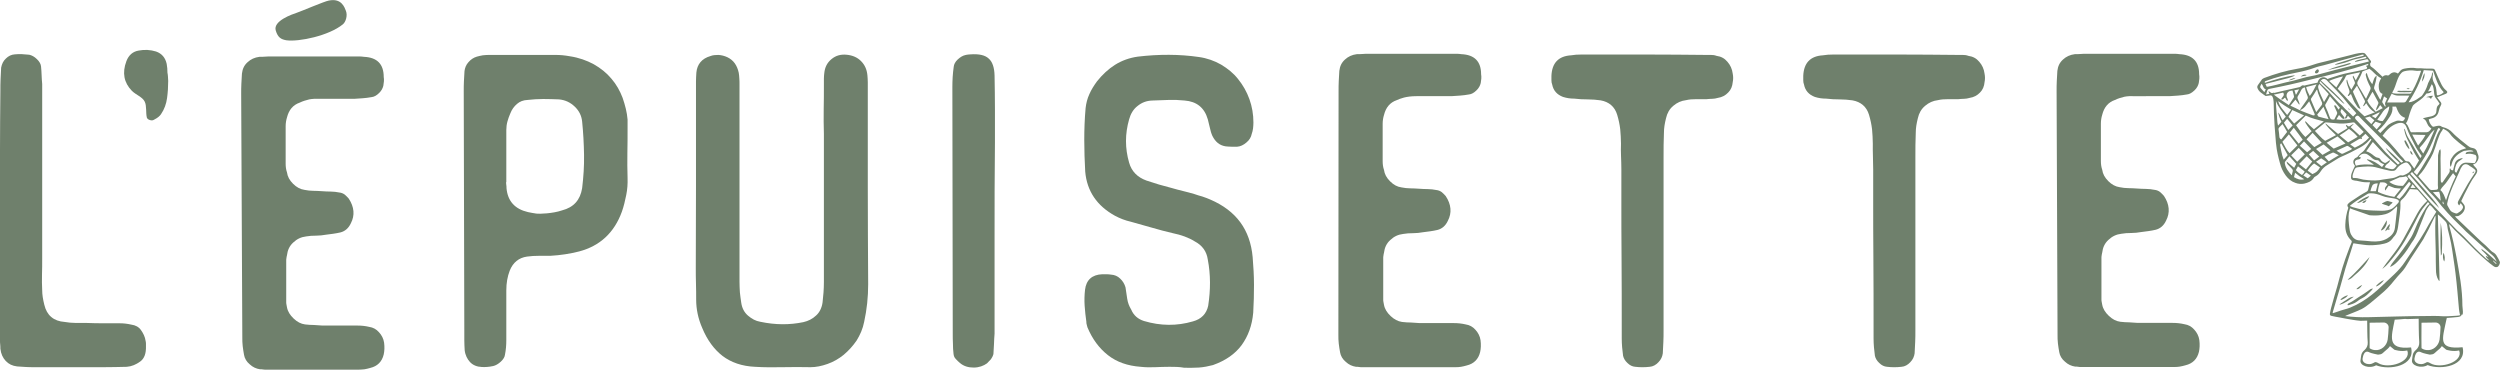<?xml version="1.0" encoding="utf-8"?>
<!-- Generator: Adobe Illustrator 27.2.0, SVG Export Plug-In . SVG Version: 6.00 Build 0)  -->
<svg version="1.1" id="Calque_1" xmlns="http://www.w3.org/2000/svg" xmlns:xlink="http://www.w3.org/1999/xlink" x="0px" y="0px"
	 viewBox="0 0 1315.4 194.6" style="enable-background:new 0 0 1315.4 194.6;" xml:space="preserve">
<style type="text/css">
	.st0{fill:#6F806C;}
</style>
<g>
	<g>
		<g>
			<path class="st0" d="M0,110.4c0-10.6,0-21,0-31.3s0.1-20.7,0.2-31.3c0-2.2,0-4.2,0.1-6.1c0.1-2,0.2-3.9,0.3-6.1
				c0.4-2,1.1-3.5,2.5-4.8c1.3-1.3,2.9-2.1,4.7-2.2c1.2-0.1,2.5-0.2,3.8-0.1s2.6,0.2,3.8,0.3c1.3,0.3,2.7,1,4,2.3
				c1.3,1.2,2.1,2.6,2.2,3.9c0.1,1.5,0.3,3.1,0.3,4.6s0.2,3.1,0.3,4.6V136c0,2.9,0,5.7-0.1,8.5s0,5.5,0.1,8.2c0,2.3,0.4,4.8,1.1,7.6
				c1.3,5.6,4.9,8.7,10.8,9.1c1.8,0.3,3.6,0.5,5.4,0.5c1.7,0,3.6,0,5.4,0c3.1,0.1,6.2,0.2,9.1,0.2c3.1,0,6.2,0,9.1,0
				c1.8,0,3.8,0.2,6,0.7c2.2,0.3,3.9,1.2,5.1,2.9s2.1,3.5,2.4,5.6c0.1,0.4,0.2,0.9,0.2,1.5c0,0.5,0,1,0,1.4c0.1,3.7-0.8,6.4-3,8
				s-4.5,2.6-7.1,2.8c-2.2,0.1-10.2,0.2-12.2,0.2H18.2c-1.5,0-3.1,0-4.6-0.1s-3.1-0.2-4.6-0.3c-2.5-0.3-4.4-1.2-6-2.9
				c-1.5-1.6-2.5-3.7-2.8-6.4c0-0.7,0-1.5-0.1-2.3C0,180.6,0,179.9,0,179.1V110.4z"/>
			<path class="st0" d="M266.3,95.8c0,0.6,0,1.1,0.1,1.6s0.1,1,0.1,1.6c0.6,6.8,4.4,11,11.3,12.6c1.5,0.3,3,0.6,4.5,0.8
				c1.4,0.2,8.5,0,13.4-1.7c6.2-1.6,9.6-5.5,10.6-11.7c0.7-5.9,1.1-11.6,1-17.5s-0.4-11.6-1-17.5c-0.3-3.1-1.6-5.7-3.9-7.9
				s-5-3.5-8.3-3.8c-2.8-0.1-5.5-0.2-8.3-0.2s-5.5,0.2-8.3,0.5c-2.2,0.1-4,0.8-5.5,2.1s-2.7,2.9-3.5,5c-0.6,1.3-1.1,2.8-1.5,4.2
				c-0.4,1.4-0.6,3-0.6,4.5v27.4H266.3z M244,48.1c0-1.8,0-3.6,0.1-5.4c0.1-1.7,0.2-3.6,0.3-5.3c0.2-1.6,0.8-3.3,2.1-4.7
				c1.2-1.4,2.7-2.4,4.4-2.9c1-0.3,2.1-0.5,3.1-0.7c1-0.1,2.1-0.2,3.1-0.2h35.1c2.5,0,4.9,0.2,7.6,0.7c4.7,0.7,8.9,2.2,12.6,4.2
				c3.7,2.1,6.8,4.6,9.3,7.6c2.6,3,4.5,6.4,5.9,10.1c1.3,3.8,2.3,7.6,2.6,11.4v4.6c0,4.4,0,8.8-0.1,13.1c-0.1,4.3,0,8.6,0.1,13
				c0.1,3.1-0.1,6.1-0.7,9c-0.6,3-1.3,6-2.3,8.8c-4,11-11.5,18-22.5,20.9c-4.7,1.2-9.8,2-15.2,2.3c-2,0-4,0-6,0s-4.1,0.1-6.2,0.4
				c-4.3,0.6-7.4,3.1-9.1,7.4c-1.2,3.1-1.8,6.5-1.8,10.4V179c0,2.6-0.2,5.1-0.7,7.6c-0.1,1.2-0.9,2.5-2.2,3.7c-1.3,1.2-2.7,2-4,2.3
				c-2.3,0.5-4.3,0.6-6,0.5c-2.6-0.1-4.7-1-6.2-2.6c-1.4-1.5-2.5-3.6-2.8-6.2c-0.1-1.8-0.2-3.6-0.2-5.4c0-1.7,0-3.6,0-5.4L244,48.1z
				"/>
			<path class="st0" d="M366.2,97.9V47.4c0-1.5,0-3,0-4.5c0-1.4,0.1-3,0.2-4.7c0.4-4.4,2.9-7.4,7.4-8.7c1.2-0.5,2.7-0.6,4.2-0.6
				c1.6,0.1,3.2,0.5,4.7,1.2s2.9,1.8,3.9,3.2c1,1.4,1.7,3.1,2.1,5c0.1,0.9,0.3,1.8,0.3,2.9c0.1,1,0.1,2.1,0.1,3.1v20v84.1
				c0,1.8,0.1,3.6,0.2,5.4c0.2,1.7,0.4,3.6,0.7,5.4c0.4,2.9,1.6,5.2,3.6,6.9s4,2.8,6.4,3.2c8,1.7,15.5,1.7,22.7,0.2
				c2.6-0.6,4.8-1.7,6.7-3.5c1.8-1.6,3-4,3.4-6.9c0.4-3.4,0.7-7,0.7-10.8V70.5c-0.1-4.4-0.2-8.8-0.1-13c0.1-4.3,0.1-8.6,0.1-13
				c0-1.1,0-2.2,0-3.1c0-1,0.1-2,0.2-2.9c0.3-3.1,1.5-5.5,3.8-7.4s4.9-2.6,8-2.3c3.1,0.3,5.6,1.4,7.5,3.3c2,2,3.1,4.4,3.4,7.5
				c0.1,1.2,0.2,2.5,0.2,3.8s0,2.6,0,3.8c0,17.1,0,34.2,0,51.2s0.1,34.1,0.2,51.2c0,6.8-0.7,13.3-2.1,19.7c-0.7,3.7-2.2,7-4,9.9
				c-2,2.9-4.2,5.3-6.8,7.5c-2.6,2.1-5.4,3.7-8.5,4.8s-6.1,1.7-8.9,1.7c-4.9-0.1-9.8-0.1-14.6,0c-4.8,0.1-9.8,0.1-14.6-0.2
				c-6.9-0.3-12.6-2.3-17.1-5.7c-4.5-3.5-8.1-8.4-10.7-14.7c-2.2-5-3.2-10.1-3.2-14.9c0-2.8,0-5.5-0.1-8.4c-0.1-2.8-0.1-5.6-0.1-8.4
				L366.2,97.9z"/>
			<path class="st0" d="M501.1,45.8c0-3.5,0.2-7.1,0.7-10.6c0.1-1.3,0.8-2.7,2.1-3.9s2.6-2,3.9-2.3c0.6-0.1,1.1-0.3,1.6-0.3
				s0.9-0.1,1.3-0.1c4.4-0.3,7.6,0.4,9.5,2.2c2,1.7,3,4.8,3.1,9c0.1,5.9,0.2,11.7,0.2,17.6s0,11.7,0,17.6
				c-0.2,16.8-0.2,33.6-0.2,50.3s0,33.5,0,50.3c-0.1,1.8-0.3,3.6-0.3,5.4c-0.1,1.7-0.2,3.6-0.3,5.3c-0.3,1.1-0.8,2-1.3,2.7
				c-0.6,0.7-1.3,1.4-2.1,2.2c-1.8,1.3-4.2,2.2-7,2.2s-5.2-0.7-7.2-2.4c-0.7-0.6-1.5-1.3-2.2-2.1c-0.7-0.7-1.1-1.6-1.2-2.8
				c-0.2-1.6-0.3-3.4-0.3-5.3c-0.1-1.8-0.1-3.6-0.1-5.2L501.1,45.8z"/>
			<path class="st0" d="M615.4,193c-2.6,0-5.1,0.1-7.6,0.2s-4.9,0.1-7.6-0.2c-6.9-0.5-12.6-2.5-17.2-6.1c-4.6-3.6-8.2-8.4-10.8-14.6
				c-0.1-0.5-0.3-0.9-0.4-1.5c-0.2-0.5-0.2-1-0.2-1.5c-0.4-2.8-0.7-5.5-0.9-8.4s-0.1-5.6,0.2-8.4c0.6-5.2,3.7-8,9.1-8.2
				c0.7,0,1.5,0,2.3,0s1.5,0.1,2.3,0.2c1.8,0.1,3.5,0.8,4.8,2.1c1.3,1.2,2.3,2.8,2.8,4.6c0.3,2,0.6,4,0.9,6c0.3,2,1,3.9,2.1,5.7
				c1.3,3.1,3.6,5,6.7,6c8.7,2.6,17.3,2.7,25.8,0.2c4.4-1.2,7.1-4,8-8.2c1.3-8.4,1.3-16.5-0.2-24.3c-0.6-4.3-2.9-7.5-6.9-9.6
				c-3.2-2-7.1-3.4-11.5-4.3c-3.7-0.9-7.4-1.8-11-2.9c-3.7-1-7.4-2.1-11-3.1c-3.1-0.7-5.9-1.8-8.5-3.2c-9.4-5.2-14.7-12.9-15.6-23.2
				c-0.3-5.5-0.5-11.1-0.5-16.6s0.2-11.2,0.7-16.8c0.3-2.6,0.9-5,2-7.4c1-2.3,2.4-4.5,4-6.7c2.8-3.5,6-6.5,9.5-8.7s7.6-3.7,12-4.3
				c11-1.3,21.8-1.3,32.1,0.2c4.3,0.6,8.2,2,11.7,4c3.5,2.1,6.6,4.6,9,7.7c2.5,3.1,4.5,6.6,5.9,10.5s2.1,8,2.1,12.3
				c0,1.1-0.1,2.2-0.2,3.1c-0.1,1-0.4,2-0.7,2.9c-0.3,1.6-1.2,3.2-2.8,4.5c-1.5,1.3-3.2,2.1-4.8,2.2c-1,0-2.2,0-3.1,0
				c-1,0-2.1-0.1-3.1-0.2c-3.1-0.5-5.3-2.3-6.9-5.5c-0.6-1.3-1-2.8-1.3-4.2c-0.3-1.4-0.7-3-1.1-4.5c-1.8-6.2-5.9-9.4-12.2-9.9
				c-2.9-0.3-5.7-0.4-8.5-0.3c-2.8,0.1-5.6,0.2-8.5,0.3c-3.1,0.1-5.6,1.1-7.8,2.9c-2.2,1.7-3.6,4.1-4.4,7c-2.2,7.7-2.2,15.2,0,22.8
				c1.3,4.6,4.4,7.7,9.1,9.4c2.2,0.7,4.3,1.4,6.6,2.1c2.3,0.6,4.4,1.2,6.6,1.8c2,0.6,4,1.1,6,1.6s4,1,6,1.6c1.3,0.5,2.8,0.9,4.2,1.3
				c1.4,0.5,2.9,1,4.2,1.6c13.7,5.9,21,15.9,22.3,30.3c0.4,4.9,0.7,9.8,0.7,14.6s-0.1,9.6-0.4,14.6c-0.6,6.8-2.7,12.4-6.1,17.1
				c-3.5,4.7-8.4,8.1-15.1,10.5c-2.3,0.6-4.7,1.1-7.4,1.3c-2.6,0.1-5.1,0.2-7.7,0.1C620.5,193,617.9,193,615.4,193z"/>
			<path class="st0" d="M704.3,47.9c0-1.6,0-3.5,0.1-5.3s0.2-3.6,0.3-5.3c0.3-2.5,1.2-4.4,3-6c1.6-1.5,3.7-2.5,6.2-2.8
				c1,0,2.1,0,3.1-0.1s2.1-0.1,3.1-0.1h44.2c0.7,0,1.5,0,2.3,0s1.5,0.1,2.3,0.2c6.9,0.3,10.4,3.8,10.4,10.6c0.1,0.7,0.2,1.5,0.1,2.3
				c-0.1,0.7-0.2,1.5-0.3,2.3c-0.3,1.3-1,2.7-2.3,3.9c-1.2,1.2-2.6,2-3.9,2.1c-1.6,0.3-3.3,0.5-4.7,0.6s-3,0.2-4.5,0.3h-18.4
				c-5.6,0-8.6,1.3-10.4,2.1c-3.5,1.2-5.7,3.8-6.7,7.8c-0.4,1.3-0.7,2.9-0.7,4.6v19.7c0,1.6,0.2,3.2,0.7,4.6c0.3,2.2,1.3,4.1,3.2,6
				s3.8,2.9,6,3.2c1.5,0.3,3.1,0.5,4.6,0.5s3.1,0.1,4.6,0.2s3.1,0.2,4.6,0.2s3.1,0.2,4.6,0.5c1,0.1,2,0.5,2.8,1.1
				c0.7,0.6,1.4,1.3,2.1,2.1c2.9,4.4,3.3,8.8,1.1,13c-1.2,2.6-3.1,4.2-5.5,4.8c-1.2,0.3-2.5,0.5-3.8,0.7s-2.6,0.3-3.8,0.5
				c-1.6,0.3-3.5,0.5-5.2,0.5c-1.8,0-3.6,0.1-5.2,0.4c-2.6,0.3-4.8,1.3-6.8,3.2c-2,1.8-3,4.1-3.3,6.7c-0.1,0.6-0.3,1.1-0.3,1.6
				c-0.1,0.4-0.1,0.9-0.1,1.3v21.6c0,0.5,0,0.9,0.1,1.3c0.1,0.5,0.2,1,0.3,1.6c0.4,2.2,1.6,4.1,3.5,5.9c1.8,1.7,3.8,2.8,6,3.1
				c1.6,0.2,3.3,0.3,4.7,0.3c1.4,0.1,3,0.2,4.5,0.3H765c2,0,4.1,0.2,6.2,0.7c2,0.3,3.7,1.2,5.1,2.8c1.4,1.5,2.4,3.4,2.7,5.5
				c0.3,2.3,0.2,4.4-0.2,6.2c-0.9,3.8-3.3,6.2-7.1,7.1c-0.9,0.3-2,0.5-3,0.7s-2.1,0.2-3,0.2h-49.3c-0.4,0-0.9,0-1.3-0.1
				c-0.4-0.1-1-0.1-1.6-0.1c-2-0.3-3.8-1.1-5.4-2.6c-1.6-1.3-2.7-3.1-3-5c-0.3-1.5-0.5-3.1-0.7-4.6s-0.2-3.1-0.2-4.6L704.3,47.9z"/>
			<path class="st0" d="M852.9,75.6c0-2.6-0.2-5.1-0.4-7.6c-0.3-2.5-0.8-4.9-1.6-7.6c-1.3-4.3-4.3-6.8-8.7-7.6
				c-2.2-0.3-4.4-0.5-6.8-0.5c-2.4,0-4.7-0.1-7-0.4c-2.2,0-4.1-0.3-6-0.9c-3.2-1.2-5.1-3.4-5.7-6.5c-0.3-0.7-0.4-1.5-0.4-2.3
				s0-1.5,0-2.3c0.3-6.8,3.7-10.4,10.4-10.8c1.6-0.3,3.5-0.4,5.3-0.4s3.6,0,5.2,0c10.1,0,20.1,0,30,0s19.8,0.1,29.8,0.2
				c1,0,2.1,0,3.1,0s2.1,0.1,3.1,0.5c2.3,0.3,4.2,1.3,5.7,3.1c1.5,1.7,2.5,3.8,2.8,6.3c0.3,1.5,0.3,3,0,4.4c-0.2,2.2-0.9,4-2.4,5.5
				c-1.4,1.5-3.3,2.5-5.4,2.8c-1,0.3-2.1,0.5-3.1,0.5s-2,0.1-2.9,0.2c-1.8,0-3.7,0-5.5,0s-3.6,0.1-5.2,0.5c-2.6,0.3-4.8,1.3-6.8,3
				s-3.2,3.8-3.8,6.5c-0.7,2.8-1.1,5.2-1.1,7.6c-0.2,4.4-0.2,8.7-0.2,12.9c0,4.2,0,8.5,0,13v78c0,2.2,0,4.2-0.1,6.1
				c-0.1,2-0.2,3.9-0.3,6.1c-0.2,1.6-0.9,3.3-2.3,4.7c-1.3,1.4-2.9,2.3-4.6,2.4c-2.6,0.3-5.1,0.3-7.6,0c-1.5-0.1-2.9-0.8-4.1-2
				c-1.2-1.1-2-2.4-2.3-3.8c-0.4-2.9-0.7-6-0.7-9.1c0-17.1,0-31.3-0.1-42.6s-0.1-20.6-0.1-28s0-13.6,0-18.4S852.7,79.7,852.9,75.6z"
				/>
			<path class="st0" d="M985.4,75.6c0-2.6-0.2-5.1-0.4-7.6c-0.3-2.5-0.8-4.9-1.6-7.6c-1.3-4.3-4.3-6.8-8.7-7.6
				c-2.2-0.3-4.4-0.5-6.8-0.5c-2.4,0-4.7-0.1-7-0.4c-2.2,0-4.1-0.3-6-0.9c-3.2-1.2-5.1-3.4-5.7-6.5c-0.3-0.7-0.4-1.5-0.4-2.3
				s0-1.5,0-2.3c0.3-6.8,3.7-10.4,10.4-10.8c1.6-0.3,3.5-0.4,5.3-0.4s3.6,0,5.2,0c10.1,0,20.1,0,30,0s19.8,0.1,29.8,0.2
				c1,0,2.1,0,3.1,0s2.1,0.1,3.1,0.5c2.3,0.3,4.2,1.3,5.7,3.1c1.5,1.7,2.5,3.8,2.8,6.3c0.3,1.5,0.3,3,0,4.4c-0.2,2.2-0.9,4-2.4,5.5
				c-1.4,1.5-3.3,2.5-5.4,2.8c-1,0.3-2.1,0.5-3.1,0.5s-2,0.1-2.9,0.2c-1.8,0-3.7,0-5.5,0c-1.8,0-3.6,0.1-5.2,0.5
				c-2.6,0.3-4.8,1.3-6.8,3s-3.2,3.8-3.8,6.5c-0.7,2.8-1.1,5.2-1.1,7.6c-0.2,4.4-0.2,8.7-0.2,12.9c0,4.2,0,8.5,0,13v78
				c0,2.2,0,4.2-0.1,6.1c-0.1,2-0.2,3.9-0.3,6.1c-0.2,1.6-0.9,3.3-2.3,4.7c-1.3,1.4-2.9,2.3-4.6,2.4c-2.6,0.3-5.1,0.3-7.6,0
				c-1.5-0.1-2.9-0.8-4.1-2c-1.2-1.1-2-2.4-2.3-3.8c-0.4-2.9-0.7-6-0.7-9.1c0-17.1,0-31.3-0.1-42.6s-0.1-20.6-0.1-28s0-13.6,0-18.4
				S985.3,79.7,985.4,75.6z"/>
			<path class="st0" d="M1082.1,47.9c0-1.6,0-3.5,0.1-5.3s0.2-3.6,0.3-5.3c0.3-2.5,1.2-4.4,3-6c1.6-1.5,3.7-2.5,6.2-2.8
				c1,0,2.1,0,3.1-0.1s2.1-0.1,3.1-0.1h44.2c0.7,0,1.5,0,2.3,0s1.5,0.1,2.3,0.2c6.9,0.3,10.4,3.8,10.4,10.6c0.1,0.7,0.2,1.5,0.1,2.3
				c-0.1,0.7-0.2,1.5-0.3,2.3c-0.3,1.3-1,2.7-2.3,3.9s-2.6,2-3.9,2.1c-1.6,0.3-3.3,0.5-4.7,0.6s-3,0.2-4.5,0.3H1123
				c-1.8-0.1-3.6,0-5.2,0.3c-1.6,0.4-3.4,0.9-5,1.7c-3.5,1.2-5.7,3.8-6.7,7.8c-0.4,1.3-0.7,2.9-0.7,4.6v19.7c0,1.6,0.2,3.2,0.7,4.6
				c0.3,2.2,1.3,4.1,3.2,6c1.8,1.8,3.8,2.9,6,3.2c1.5,0.3,3.1,0.5,4.6,0.5s3.1,0.1,4.6,0.2s3.1,0.2,4.6,0.2s3.1,0.2,4.6,0.5
				c1,0.1,2,0.5,2.8,1.1c0.7,0.6,1.4,1.3,2.1,2.1c2.9,4.4,3.3,8.8,1.1,13c-1.2,2.6-3.1,4.2-5.5,4.8c-1.2,0.3-2.5,0.5-3.8,0.7
				s-2.6,0.3-3.8,0.5c-1.6,0.3-3.5,0.5-5.2,0.5c-1.8,0-3.6,0.1-5.2,0.4c-2.6,0.3-4.8,1.3-6.8,3.2c-2,1.8-3,4.1-3.3,6.7
				c-0.1,0.6-0.3,1.1-0.3,1.6c-0.1,0.4-0.1,0.9-0.1,1.3v21.6c0,0.5,0,0.9,0.1,1.3c0.1,0.5,0.2,1,0.3,1.6c0.4,2.2,1.6,4.1,3.5,5.9
				s3.8,2.8,6,3.1c1.6,0.2,3.3,0.3,4.7,0.3c1.4,0.1,3,0.2,4.5,0.3h18.4c2,0,4.1,0.2,6.2,0.7c2,0.3,3.7,1.2,5.1,2.8
				c1.4,1.5,2.4,3.4,2.7,5.5c0.3,2.3,0.2,4.4-0.2,6.2c-0.9,3.8-3.3,6.2-7.1,7.1c-0.9,0.3-2,0.5-3,0.7s-2.1,0.2-3,0.2h-49.1
				c-0.4,0-0.9,0-1.3-0.1s-1-0.1-1.6-0.1c-2-0.3-3.8-1.1-5.4-2.6c-1.6-1.3-2.7-3.1-3-5c-0.3-1.5-0.5-3.1-0.7-4.6s-0.2-3.1-0.2-4.6
				L1082.1,47.9z"/>
			<g>
				<path class="st0" d="M126.9,49.3c0-1.6,0-3.5,0.1-5.3s0.2-3.6,0.3-5.3c0.3-2.5,1.2-4.4,3-6c1.6-1.5,3.7-2.5,6.2-2.8
					c1,0,2.1,0,3.1-0.1s2.1-0.1,3.1-0.1h44.2c0.7,0,1.5,0,2.3,0c0.7,0,1.5,0.1,2.3,0.2c6.9,0.3,10.4,3.8,10.4,10.6
					c0.1,0.7,0.2,1.5,0.1,2.3c-0.1,0.7-0.2,1.5-0.3,2.3c-0.3,1.3-1,2.7-2.3,3.9c-1.2,1.2-2.6,2-3.9,2.1c-1.6,0.3-3.3,0.5-4.7,0.6
					s-3,0.2-4.5,0.3h-18.4c-1.8-0.1-3.6,0-5.2,0.3c-1.6,0.4-3.4,0.9-5,1.7c-3.5,1.2-5.7,3.8-6.7,7.8c-0.4,1.3-0.7,2.9-0.7,4.6v19.7
					c0,1.6,0.2,3.2,0.7,4.6c0.3,2.2,1.3,4.1,3.2,6c1.8,1.8,3.8,2.9,6,3.2c1.5,0.3,3.1,0.5,4.6,0.5s3.1,0.1,4.6,0.2s3.1,0.2,4.6,0.2
					s3.1,0.2,4.6,0.5c1,0.1,2,0.5,2.8,1.1c0.7,0.6,1.4,1.3,2.1,2.1c2.9,4.4,3.3,8.8,1.1,13c-1.2,2.6-3.1,4.2-5.5,4.8
					c-1.2,0.3-2.5,0.5-3.8,0.7s-2.6,0.3-3.8,0.5c-1.6,0.3-3.5,0.5-5.2,0.5c-1.8,0-3.6,0.1-5.2,0.4c-2.6,0.3-4.8,1.3-6.8,3.2
					c-2,1.8-3,4.1-3.3,6.7c-0.1,0.6-0.3,1.1-0.3,1.6c-0.1,0.4-0.1,0.9-0.1,1.3v21.6c0,0.5,0,0.9,0.1,1.3c0.1,0.5,0.2,1,0.3,1.6
					c0.4,2.2,1.6,4.1,3.5,5.9s3.8,2.8,6,3.1c1.6,0.2,3.3,0.3,4.7,0.3c1.4,0.1,3,0.2,4.5,0.3h18.4c2,0,4.1,0.2,6.2,0.7
					c2,0.3,3.7,1.2,5.1,2.8c1.4,1.5,2.4,3.4,2.7,5.5c0.3,2.3,0.2,4.4-0.2,6.2c-0.9,3.8-3.3,6.2-7.1,7.1c-0.9,0.3-2,0.5-3,0.7
					c-1,0.1-2.1,0.2-3,0.2h-49.1c-0.4,0-0.9,0-1.3-0.1c-0.4-0.1-1-0.1-1.6-0.1c-2-0.3-3.8-1.1-5.4-2.6c-1.6-1.3-2.7-3.1-3-5
					c-0.3-1.5-0.5-3.1-0.7-4.6s-0.2-3.1-0.2-4.6L126.9,49.3z"/>
				<path class="st0" d="M145.1,16.1c-1.6-5.1,8.7-8.6,11.1-9.4c2.4-0.8,14.5-6,16.8-6.4c6.7-1.4,8.3,3.6,9,5.4
					c1,2.5-0.1,5.9-1.6,7.1c-7.3,6-23.1,9.3-29.7,8.4C147.8,20.7,146.2,19.7,145.1,16.1z"/>
			</g>
			<path class="st0" d="M88.5,42.6c0,3.1-0.2,6.1-0.6,9c-0.4,3-1.4,5.9-3.2,8.5C84.1,61,83,62,81.2,62.9c-0.6,0.4-1.3,0.6-2.2,0.3
				c-0.8-0.2-1.4-0.6-1.7-1.2c-0.7-2.6,0-6.3-1.2-8.6c-1.2-2.4-4.6-3.5-6.7-5.6c-4.2-4.3-5.2-9.5-2.9-15.6c1.2-3.2,3.4-5.1,6.5-5.6
				c3.1-0.6,6.2-0.4,9.1,0.5c3.1,1.1,4.9,3.3,5.6,6.5c0.3,1.5,0.4,3.1,0.4,4.6C88.4,39.6,88.4,41.1,88.5,42.6z"/>
		</g>
	</g>
	<g>
		<path class="st0" d="M1315.3,137.7c-0.5-1.2-1.2-2.4-1.9-3.5c-0.3-0.5-0.9-1-1.4-1.3c-0.8-0.4-1.4-1-2-1.6
			c-0.7-0.7-1.4-1.4-2.1-2.1c-1.5-1.3-3-2.6-4.4-4c-3.7-3.5-7.4-7.1-11.1-10.6c-0.3-0.3-0.5-0.5-0.7-0.8c0.8-0.1,1.6,0,2.1-0.3
			c1.3-0.7,2.4-1.7,2.9-3.1c0.4-1.1,0.3-2.2-0.5-3.1c-0.4-0.5-0.8-1-1.2-1.5c0.6-1.2,1.1-2.4,1.7-3.6c1.8-3.4,3.4-7,5.8-10.1
			c0.3-0.4,0.5-0.8,0.7-1.2c0.4-0.9,0.3-1.7-0.4-2.5c-0.6-0.5-1-1.2-1.6-1.8c0.3-0.2,0.6-0.3,0.8-0.4c0.4-0.2,0.8-0.4,1-0.7
			c1.1-1.4,1.5-2.9,0.7-4.5c-0.1-0.2-0.1-0.4-0.2-0.6c-0.3-1.5-1.2-2.4-2.8-2.6c-0.8-0.1-1.5-0.5-2.1-1c-1.3-1.1-2.7-2.1-4-3.2
			c-1.4-1.2-2.9-2.4-4.1-3.7c-1.4-1.6-3.1-2.5-5.1-3c-0.2-0.1-0.5-0.1-0.6-0.2c-0.6-0.6-1.4-0.6-2.1-0.5c-0.6,0.1-1.3,0.2-1.9,0.4
			c-0.5,0.2-0.9,0-1.2-0.3c-0.9-1-1.5-2.1-1.7-3.5c0.5-0.2,1-0.4,1.5-0.5c2.2-0.5,3.4-1.9,3.8-4c0.2-1,0.6-2,1.1-2.9
			c0.4-0.7,0.3-1.2-0.2-1.8c-0.7-0.8-1.2-1.7-1.8-2.4c1.7-0.7,3.2-1.3,4.7-1.9c0.8-0.4,0.9-1,0.2-1.6c-1.4-1.1-2.3-2.5-3-4.1
			c-1-1.9-1.8-4-2.7-6c-0.6-1.4-0.7-1.5-2.2-1.5c-0.7,0-1.4,0-2.1,0c-1.2,0-2.4-0.1-3.7-0.2c-0.7,0-1.4,0.1-2,0
			c-2.1-0.4-4.3-0.2-6.4,0.2c-0.9,0.2-1.7,0.5-2.3,1.3c-0.3,0.4-0.7,0.8-1.1,1.3c-1.2-0.8-2.3-0.9-3.5-0.2c-0.4,0.2-0.7,0.6-1.1,0.9
			c-0.2,0.2-0.6,0.4-0.8,0.3c-1-0.3-1.9-0.1-2.7,0.7c-0.6-0.6-1.2-1.1-1.8-1.7c-1.4-1.3-2.7-2.7-4.3-3.7c-0.2-0.1-0.4-0.5-0.4-0.7
			c0-0.5-0.2-1,0.3-1.4c0.2-0.1,0.2-0.7,0-0.9c-0.9-1.2-1.8-2.4-2.8-3.6c-0.4-0.5-1-0.6-1.7-0.6c-2.4,0.1-4.7,0.8-7,1.4
			c-4.1,1-8.2,2.1-12.3,3.1c-2,0.5-4,0.9-6,1.6c-2.9,1-5.9,1.8-9,2.3c-5.9,1-11.6,2.7-17.2,4.8c-0.4,0.2-0.9,0.4-1.2,0.7
			c-0.8,1-1.4,2.1-2.2,3.1c-0.4,0.6-0.4,1.2-0.1,1.8c0.5,1.2,1.4,2,2.5,2.7c0.5,0.4,1,0.8,1.7,1.2c0.6-0.1,1.5-0.1,2.3-0.3
			c0.7-0.1,1,0.2,1.3,0.7c0.5,1,0.5,1.9,0.6,2.9c0.1,4.1,0.2,8.2,0.5,12.4c0.2,3,0.5,5.9,0.7,8.9c0,0.3,0.1,0.6,0.1,0.8
			c0.3,3.4,1.1,6.6,2,9.9c0.6,2.4,1.6,4.6,3.1,6.6c1.3,1.7,2.9,3.1,5,3.8c1.5,0.6,3.1,0.7,4.7,0.4c2-0.5,3.8-1.1,5-3
			c0.2-0.4,0.7-0.7,1.1-0.9c1.1-0.6,1.9-1.5,2.6-2.6c0.9-1.4,2.1-2.5,3.5-3.3c1.7-1,3.3-2,5-3.1c0.6-0.4,1.3-0.8,2-1.1
			c3.5-1.5,6.9-3.2,10.2-5c1.6-0.9,3.2-2,4.4-3.4c0.3-0.4,0.7-0.8,1.1-1.2c0.7,0.3,0.3,0.7,0.1,1c-1.1,1.7-2.3,3.3-3.4,5
			c-0.4,0.5-0.8,0.9-1.4,1.3s-1.2,1-1.7,1.6c-0.3,0.4-0.5,0.8-1.1,1c-1.5,0.6-2.1,2.4-1.1,3.8c0.2,0.3,0.3,0.5,0.4,0.6
			c-0.6,1.3-1.3,2.5-1.7,3.7c-0.3,0.7-0.4,1.5-0.4,2.3c0,1.1,0.5,1.4,1.5,1.6c0.5,0.1,0.9,0.2,1.4,0.2c1.9,0.4,3.7,0.9,5.6,0.8
			c0.5,0,1,0,1.5,0c-0.3,1.3-0.7,2.4-0.9,3.6c-0.1,0.6-0.4,1.1-1,1.4c-1.1,0.6-2.2,1.2-3.3,1.9c-1.7,1.1-3.4,2.2-5,3.3
			c-0.5,0.3-0.9,0.7-1.3,1.1c-0.5,0.5-0.5,0.9-0.2,1.6c0.1,0.2,0.2,0.4,0.3,0.5c-1,3-1.5,5.9-1.6,8.9c-0.1,3.2,0.7,6,3.1,8.3
			c0.4,0.3,0.3,0.7,0.2,1.1c-0.6,1.4-1.2,2.8-1.7,4.3c-1.1,2.9-2.2,5.9-3.1,8.9c-1,3.3-1.9,6.7-2.8,10.1c-1.1,3.7-2.2,7.5-3.2,11.2
			c-0.3,1-0.4,1.9-0.6,2.9c-0.1,0.7,0.1,1,0.8,1.2c1.4,0.3,2.7,0.6,4.1,0.8c2.4,0.5,4.8,0.9,7.2,1.3c1.3,0.2,2.6,0.4,4,0.5
			c0,0,1.5,0,3.5-0.1l0,0c0.1,3.7,0,7.9,0.3,11.5c0.1,1.5-0.5,2.9-1.6,3.9c-2.2,1.8-1.8,3.3-2.2,5.4c-0.6,3,4.8,4.7,8.2,2.7
			c7.1,2.8,20.8,0.4,18.4-9.4c-12.9,1.3-10.4-5.4-8.6-14.6c1.8-0.1,3.6-0.2,5.4-0.4c0.3,0,0.6,0,1,0.1l6.2-0.2c0-0.1,0,8.7,0.3,12.4
			c0.1,1.5-0.5,2.9-1.6,3.9c-2.2,1.8-1.8,3.3-2.2,5.4c-0.6,3,4.8,4.7,8.2,2.7c7.1,2.8,20.8,0.4,18.4-9.4
			c-13.2,1.3-10.6-4.2-8.7-13.7l0.4-1.7c1.9-0.1,3.8-0.3,5.8-0.5c0.5,0,0.9-0.2,1.4-0.4c0.4-0.2,0.6-0.5,0.4-0.9
			c0.5,0.4,0.7,0,0.8-0.4c0.1-0.7,0.1-1.3,0-2c0-0.8-0.2-1.5-0.2-2.3c0-4.3-0.4-8.6-1-12.9c-0.6-4.2-1.4-8.4-2.1-12.5
			c-0.5-2.8-1.1-5.5-1.7-8.3c-0.6-2.7-1.3-5.3-2-7.9c-0.1-0.3-0.1-0.7-0.2-1.3c0.5,0.5,0.9,0.8,1.2,1.2c0.6,0.7,1.2,1.4,1.8,2
			c1.6,1.6,3.2,3,4.8,4.6c3.9,4,7.8,7.9,12,11.5c1.1,1,2.3,1.9,3.5,2.8c0.3,0.2,0.6,0.4,0.9,0.5s0.7,0.1,1,0
			C1314.6,140.5,1315.6,138.6,1315.3,137.7z M1301.8,88.9c0.9,0.7,1,1.1,0.4,2.1c-0.7,1.1-1.5,2.2-2.2,3.3c-0.5,0.8-1,1.6-1.5,2.4
			c-1.7,2.9-3.3,5.9-4.9,8.8c-0.6,1.1-0.6,1.6,0.3,2.6c0.3-0.4,0.5-0.8,0.8-1.2c0.3,0.4,0.6,0.7,0.8,1c0.6,0.8,0.6,1.3,0,2.2
			c-0.6,1-1.6,1.5-2.5,2.1c-0.2,0.1-0.6,0.2-0.8,0.1c-1.2-0.4-2.4-0.7-3.1-1.8c-0.5-0.8-0.9-1.6-1.4-2.5c-0.1-0.3-0.1-0.6-0.1-0.9
			c0.3-1.2,0.5-2.5,0.9-3.7c1.2-3.6,2.7-7,4.3-10.4c0.7-1.4,1.3-2.9,1.9-4.3c0.2-0.4,0.4-0.7,0.6-1c1.1-1.8,2.8-1.6,4.3-0.3
			C1300.4,87.8,1301.1,88.4,1301.8,88.9z M1284,100c0.9-1.7,2.4-2.8,3.4-4.3s2.1-3,3.3-4.6c0.5,0.6,0.9,1.1,1.4,1.7
			c-2,4-3.6,8.1-5.1,12.6C1286.2,103.4,1285.7,101.4,1284,100z M1285.9,107.5c-0.8-0.3-0.9-0.8-0.5-1.6
			C1285.6,106.5,1285.8,106.9,1285.9,107.5z M1284.2,105.6c-1.3-1.4-2.7-2.9-4.1-4.5c1.2-0.1,2.2-0.1,3.3-0.2
			C1283.9,102.4,1284.1,103.9,1284.2,105.6z M1285,68.6c0.2-0.2,0.3-0.6,0.4-0.9c1.3,0.6,2.6,1.3,3.5,2.5c1.3,1.9,3,3.3,4.8,4.8
			c1.2,1,2.6,2,3.9,3c-0.9,0.3-1.7,0.5-2.5,0.8c-2.4,1-4.2,2.6-5.4,4.8c-0.7,1.2-0.8,2.6-0.4,4.2c0.5-0.5,0.6-1.1,0.7-1.6
			c0.9-3.5,3.4-5.4,6.4-6.8c1.4-0.1,2.9-0.6,4.3-0.2c0.2,0.1,0.4,0.2,0.6,0.3c0,0,0.1,0.1,0.1,0.2c-3.5,0.1-3.9,0.2-4.1,1.4
			c0.8-0.1,1.7-0.3,2.5-0.2c0.9,0.1,1.8,0.3,2.6,0.6c0.3,0.1,0.5,0.6,0.6,0.9c0.2,1.1-0.1,2-0.6,3c-0.2,0.4-0.6,0.5-1,0.4
			c-1.1-0.1-2.1-0.1-3.2-0.2c-1.8-0.2-3.2,0.6-4.1,2.1c-0.5,0.9-1,1.8-1.4,2.7c-0.1,0.2-0.2,0.3-0.3,0.5c-0.6-0.3-0.9-0.7-0.8-1.3
			c0.3-2.1,0.8-4.1,2.8-5.2c0.6-0.3,1.1-0.8,1.5-1.3c-1.8,0.3-3.5,0.9-4.2,2.7c-0.4,1.2-0.6,2.4-1,3.8c-0.7,0.1-1.3-0.2-1.6-1.2
			c-0.1,0.5-0.3,0.8-0.2,1c0.2,0.7-0.1,1.3-0.5,1.9c-1,1.5-2.1,3-3.1,4.5c-0.1,0.2-0.3,0.3-0.5,0.4c-0.6-0.4-0.6-1-0.6-1.5
			c0-3.8,0-7.5-0.1-11.3c0-1.2,0.1-2.4,0.1-3.6c0-0.4-0.1-0.7-0.2-1.3c-0.3,0.4-0.6,0.5-0.6,0.7c-0.2,0.8-0.5,1.7-0.6,2.5
			c0,5.1-0.1,10.4-0.1,15.7c0,0.5,0.1,0.9,0.1,1.4s-0.2,0.9-0.7,1c-0.9,0.1-1.8,0.2-2.7,0.2c-0.3,0-0.8-0.2-1-0.4
			c-2-2.2-4-4.5-6-6.8c0.1-0.2,0.3-0.5,0.4-0.6c2.1-2,3.5-4.5,4.9-7c0.9-1.5,1.8-3,2.5-4.6c0.9-2.2,1.6-4.5,2.3-6.7
			C1283.2,72,1283.8,70.1,1285,68.6z M1282.5,68.2c0.1-0.3,0.4-0.6,0.6-0.9c0.3,0.2,0.6,0.4,0.8,0.5c0,0.2,0,0.2,0,0.3
			c-1.2,1.6-1.8,3.4-2.5,5.2c-0.9,2.6-1.5,5.3-2.9,7.8c-1.4,2.4-2.8,4.7-4.2,7c-0.8,1.3-1.7,2.6-2.6,4c-0.6-0.6-1.1-1.1-1.7-1.6
			c0.2-0.3,0.5-0.6,0.7-0.8c2.6-3,4.7-6.3,6.6-9.7c1-1.8,1.8-3.8,2.7-5.7C1280.8,72.2,1281.7,70.2,1282.5,68.2z M1207.8,52.4
			c0.6,0.9,1.3,1.7,1.9,2.6c0.1-0.1,0.2-0.1,0.3-0.2c-0.3-0.9-0.6-1.8-1-2.7c-0.3-0.6-0.2-1.1,0.1-1.6c0.6-1,1.2-2,1.7-3.1
			c0.4-0.8,1-1.3,2-1.4c0.1,1.6,0.7,3,1.3,4.5c0.3,0.7,0.3,1.2-0.2,1.9c-1.1,1.5-2.2,3.1-3.3,4.7c-0.2,0.3-0.3,0.6-0.5,0.9
			c-0.7-0.4-1.5-0.7-2.2-1.1c-0.9-0.4-1.8-0.8-2.8-1.3C1206,54.5,1206.9,53.5,1207.8,52.4z M1207.2,47.5c0.8-0.2,1.5-0.3,2.5-0.5
			c-0.6,1-1,1.9-1.5,2.7c-0.1,0-0.2,0-0.3,0C1207.7,48.9,1207.5,48.2,1207.2,47.5z M1233.4,61.6c-0.4-0.6-0.9-1.1-1.3-1.7
			c-0.8-1.1-0.8-1.2,0-2.6c0.9,1,1.7,1.9,2.6,2.8c-0.3,0.7-0.6,1.5-1,2.2c1.2,0.3,1.2-0.8,1.7-1.4c0.6,0.6,1.1,1.2,1.7,1.8
			c-2.6,0.2-5.1,0.6-7.8,0.1c0.5-0.8,1-1.6,1.4-2.3c0.6,0.6,1,1.1,1.5,1.6c0.4,0.3,0.9,0.8,1.4,0.2
			C1233.6,62.1,1233.5,61.8,1233.4,61.6z M1230.6,57.7c-0.9-0.7-1.1-1.9-2-2.4c-0.5,0.2-0.5,0.5-0.3,0.8c0.4,0.9,0.8,1.7,1.2,2.6
			c0.3,0.5,0.3,0.9,0.1,1.4c-0.5,0.9-0.9,1.8-1.4,2.8c-0.2,0-0.4,0-0.6,0c-0.9,0.1-1.5-0.3-1.8-1.3c-0.6-1.9-1.4-3.7-2.2-5.5
			c-0.3-0.6-0.2-1.1,0.2-1.6c0.6-0.9,1-1.9,1.6-2.9c0.2-0.3,0.3-0.6,0.5-1c1.8,2.1,3.5,4.1,5.3,6.1
			C1230.9,56.9,1230.8,57.2,1230.6,57.7z M1212.3,60.7c-1.7,1.4-3.4,2.8-5.2,4.3c-1-1.1-2-2.3-3-3.5c0.7-1.2,1.3-2.4,2-3.6
			C1208.2,58.8,1210.2,59.8,1212.3,60.7z M1210.1,58c1.1-0.4,2-1.1,2.8-2c0.7-0.8,1.3-1.8,2.1-2.7c0.2,0.4,0.3,0.8,0.5,1.1
			c0.8,1.8,1.5,3.6,2.3,5.4c0.1,0.2,0.1,0.5,0.1,0.8c-0.3,0-0.6,0.2-0.9,0.1c-2-0.7-4-1.5-6-2.3C1210.7,58.1,1210.4,58.1,1210.1,58z
			 M1211.6,73.5c-0.7,0.7-1.4,1.3-2.1,2.1c-1.6-1.9-3.1-3.8-4.7-5.8c0.7-0.9,1.4-1.7,2.1-2.6C1208.5,69.3,1210.1,71.4,1211.6,73.5z
			 M1212.3,74.4c1.3,1.4,2.5,2.7,3.8,4c-0.8,0.6-1.6,1.2-2.2,1.7c-1.3-1.1-2.5-2.2-3.8-3.4C1210.9,75.9,1211.6,75.2,1212.3,74.4z
			 M1213.6,73.3c1.1-1.2,2.1-2.2,3.2-3.4c1.6,1.8,3.2,3.4,4.8,5.2c-1.3,0.8-2.5,1.5-3.9,2.3C1216.3,76,1214.9,74.7,1213.6,73.3z
			 M1213.1,63.8c-0.1,0-0.2,0.1-0.2,0.1c0.1,0.3,0,0.6,0.2,0.8c0.6,1,1.3,2,2,2.9c0.3,0.5,0.7,0.9,1.2,1.4c-1.1,1.1-2.1,2.1-3.3,3.1
			c-1.9-1.8-3.3-3.9-4.9-6.2c1.7-1.7,3.4-3.4,5.1-5.1c3,1.5,6.2,2.2,9.5,3.1c-1.8,1.4-3.5,2.7-5.2,4.1
			C1215.9,66.7,1214.5,65.3,1213.1,63.8z M1220,61.4c-0.3-0.1-0.5-0.7-0.8-1.1c1.1-1.4,2.2-2.7,3.3-4.1c0.9,2.2,1.7,4.2,2.7,6.5
			C1223.3,62.2,1221.6,61.9,1220,61.4z M1222.8,53.7c-1.1-2.6-2.4-4.8-3-7.3c-0.2-0.8-0.1-1.5,0.6-2.2c1.7,1.8,3.3,3.6,4.9,5.3
			C1224.4,51,1223.6,52.3,1222.8,53.7z M1221.7,53.8c0.2,0.6,0.2,1.1-0.2,1.6c-0.9,1.1-1.8,2.3-2.8,3.6c-0.5-1.2-1-2.4-1.5-3.5
			c-0.4-0.9-0.8-1.9-1.2-2.8c-0.1-0.3-0.2-0.6,0.1-1c1-1.4,1.9-2.9,2.8-4.4c0-0.1,0.1-0.1,0.3-0.1
			C1219.6,49.5,1220.8,51.6,1221.7,53.8z M1215.3,50.5c-0.8-1.5-1.5-3-1.9-4.7c1.8-0.5,3.6-0.9,5.5-1.4
			C1217.7,46.5,1216.9,48.6,1215.3,50.5z M1205.5,57.7c-0.7,0.9-1.3,1.8-2.1,2.8c-1.8-2.4-4-4.4-4.7-7.3c1.1,0.8,2.2,1.6,3.3,2.3
			C1203.1,56.2,1204.2,56.9,1205.5,57.7z M1206.3,66c-0.8,0.8-1.5,1.5-2.3,2.4c-0.8-1.3-1.6-2.6-2.3-3.8c0.6-0.7,1.1-1.4,1.7-2.1
			C1204.4,63.7,1205.3,64.8,1206.3,66z M1204.3,70.7c1.5,1.9,3,3.8,4.5,5.8c-1.4,1.4-2.7,2.7-4.1,4.1c-1.7-1.7-2.6-3.9-3.8-6
			C1202.1,73.4,1203.1,72.1,1204.3,70.7z M1209.5,77.8c0.9,1,2.1,2.1,3.2,3.4c-1.4,1.4-2.7,2.6-4,3.9c-1.1-1.1-2.2-2.3-3.2-3.4
			C1206.9,80.4,1208.2,79.1,1209.5,77.8z M1209.1,87.5c1.2,0.9,2.4,1.8,3.5,2.7c-0.2,0.8-0.8,1.3-1.4,1.9c-1.2-0.7-2.3-1.5-3.2-2.6
			C1208.4,88.8,1208.8,88.1,1209.1,87.5z M1209.7,86.3c1.4-1.4,2.7-2.7,4-4.1c1,1,1.9,1.9,2.9,2.8c-1.1,1.4-2.2,2.7-3.3,4.1
			C1212.2,88.2,1211,87.3,1209.7,86.3z M1214.8,81.2c0.7-0.5,1.5-1.2,2.3-1.8c1.1,1.1,2.1,2,3.2,3c-0.9,0.7-1.7,1.3-2.7,2
			C1216.7,83.4,1215.8,82.3,1214.8,81.2z M1218.6,78.4c1.4-0.9,2.7-1.6,4-2.4c1.3,1.1,2.4,2,3.6,3.1c-1.4,0.8-2.7,1.6-4.2,2.4
			C1220.9,80.5,1219.9,79.5,1218.6,78.4z M1224.2,75.1c2-1.1,3.8-2.2,5.7-3.3c1.4,1.2,2.7,2.3,4.2,3.7c-2.2,1-4.1,1.8-6.2,2.7
			C1226.8,77.3,1225.5,76.3,1224.2,75.1z M1231,71.2c0.9-0.6,1.7-1.1,2.5-1.6s1.5-1.1,2.4-1.8c1.7,1.2,3.2,2.5,4.6,4.2
			c-1.7,1-3.3,2-5,2.9C1233.9,73.6,1232.5,72.5,1231,71.2z M1236.8,66.9c0.5-0.5,1.1-1.1,1.7-1.7c-1.1,0.2-1.7,1-2.6,1.4
			c-0.5-0.3-1-0.6-1.5-0.9c-0.3,0.8,0.6,1,0.7,1.8c-1.6,1-3.2,2-4.9,3c-2.2-1.9-4.3-3.7-6.6-5.6c0.1,0.4,0.1,0.6,0.2,0.7
			c0.6,0.7,1.1,1.4,1.8,2.1c1.1,1.1,2.3,2.2,3.5,3.4c-2,1-3.8,2-5.7,3c-2.1-1.4-3.6-3.4-5.4-5.2c1.8-1.5,3.5-2.9,5.2-4.3
			c0.2-0.2,0.6-0.2,0.9-0.2c2.3,0.2,4.7,0.4,7,0.6c2.3,0.1,4.7-0.2,7-0.6c0.3,0,0.7,0,0.8,0.2c1.6,1.5,3.1,3.1,4.8,4.8
			c-0.8,0.7-1.5,1.3-2.1,1.9C1240,69.8,1238.4,68.4,1236.8,66.9z M1238.1,61.3c-1-0.9-2-2-3.1-3c-0.7-0.7-1.5-1.3-2.1-2.1
			c-0.8-1-1.9-1.6-2.7-2.5c-0.9-0.9-1.7-1.8-2.6-2.8s-1.7-2-2.6-3c-1.3-1.3-2.6-2.6-4-3.9c-0.3-0.3-0.8-0.6-0.2-1.3
			c0.8,0.8,1.6,1.7,2.4,2.4c1.7,1.6,3.3,3.2,5,4.7c1.3,1.3,2.6,2.5,3.9,3.8c0.4,0.4,0.9,0.9,1.5,1c-3.7-4.6-8.3-8.3-12.5-12.3
			c1.1-1,2.2-1,3.2,0c1.8,1.8,3.5,3.7,5.3,5.5c2.2,2.3,4.3,4.7,6.2,7.2c1.1,1.4,2.4,2.7,3.6,4.1c0.2,0.2,0.3,0.4,0.4,0.5
			C1239.3,60.2,1238.7,60.7,1238.1,61.3z M1225.5,42.6c0.7-0.5,5.5-2.1,7.3-2.4c-1.1,1.9-2.3,3.8-3.5,5.8
			C1228,44.8,1226.8,43.7,1225.5,42.6z M1230,46.7c1-1.4,2-2.8,3-4.2c0.4-0.6,0.8-1.3,1.1-2c0.2-0.6,0.5-1,1.2-1.1
			c2.1-0.4,4.2-0.9,6.5-1.4c-0.8,1.4-1.5,2.7-2.3,4.3c-0.5-0.9-0.9-1.7-1.3-2.5c-0.4,0.3-0.3,0.8-0.1,1.2c0.2,0.6,0.5,1.3,0.8,1.9
			c0.2,0.5,0.3,0.9,0,1.3c-0.6,1-1.1,1.9-1.7,3c-1.1-1.7-1.8-3.4-2.2-5.2c-0.1,0-0.2,0-0.3,0c0,0.4-0.1,0.8,0,1.2
			c0.3,1.3,0.7,2.5,1.2,3.7c0.4,1,0.5,1.9-0.2,2.7c-0.2,0.2-0.3,0.5-0.4,0.9c0.9,0.1,1-0.8,1.7-1c0.3,0.7,0.6,1.4,0.9,2.2
			c0.6,1.6,1.4,3,2.4,4.4c0.4,0.6,0.8,1,1.8,1.2c-0.6-1.3-1.2-2.5-1.7-3.7c-0.7-1.6-1.5-3.2-2.2-4.9c-0.2-0.4-0.2-0.7,0.1-1
			c0.6-0.8,1.2-1.7,1.8-2.6c0.2,0.2,0.3,0.4,0.4,0.7c1.2,2.3,2.4,4.6,3.6,6.8c0.3,0.6,0.4,1.1,0,1.6c-0.3,0.5-0.5,1-0.7,1.5
			c0.1,0.1,0.2,0.1,0.3,0.2c0.4-0.5,0.8-1,1.3-1.6c1.2,2,2.4,3.7,4.6,4.8c-1.9,0.7-3.6,1.4-5.5,2.1
			C1238.9,56.7,1234.7,51.4,1230,46.7z M1252.4,55.3c0.4,0.5,0.8,1,1.3,1.6c-1.3,0.7-2.5,1.3-3.7,1.9c-1.6-1.9-3.5-3.5-4.4-5.9
			c0.9-1.5,1.8-3,2.7-4.6c0.2,0.3,0.4,0.5,0.5,0.8c0.8,1.5,1.7,3.1,2.5,4.6c0.2,0.4,0.2,0.6,0,1c-0.3,0.7-0.6,1.4-0.9,2.1
			c-0.1,0.3-0.1,0.6-0.3,1.2C1251.5,57.3,1251.6,56.1,1252.4,55.3z M1251.9,61.5c0.7-1,1.4-1.9,2-2.9c0.3-0.4,0.6-0.7,0.9-1
			c0.5-0.4,1-0.8,1.6-1.2c0.2-0.2,0.4-0.3,0.7-0.4c0.1,1.9-1.4,5.3-3.4,7.7c-1,0-1.9-0.1-2.9-0.8C1251.2,62.4,1251.6,62,1251.9,61.5
			z M1249.9,62.2c-0.7-0.4-1.3-0.8-2-1.2c1.4-0.6,2.7-1.3,4-1.9c0.1,0.1,0.1,0.1,0.2,0.2C1251.5,60.3,1250.7,61.2,1249.9,62.2z
			 M1246.9,61.3c0.8,0.7,1.5,1.3,2.4,2c-0.5,0.6-1,1.2-1.6,2c-1.2-1.1-2.2-2.2-3.3-3.3C1245.3,61.7,1246.1,61.5,1246.9,61.3z
			 M1249.9,64c1,0.4,2,0.7,3.1,1.1c-0.8,1-1.6,2-2.5,3c-0.8-0.8-1.5-1.6-2.2-2.3C1248.9,65.1,1249.4,64.6,1249.9,64z M1257.6,61.1
			c1-1.6,1.4-3.2,1.2-5c0.8,0,1.4,0,1.9,0c1,2.6,1.9,5,4.8,5.9c-0.2,0.4-0.3,0.7-0.5,1c-0.3,0.5-0.7,0.8-1.4,0.7
			c-0.3-0.1-0.6-0.1-0.9-0.2c-0.5,0-1.1-0.1-1.5,0c-1.9,0.7-3.9,1.4-5.3,2.9c-1.1,1.2-2.3,2.3-3.5,3.6c-0.4-0.4-0.8-0.8-1.3-1.3
			C1253.9,66.7,1255.7,63.9,1257.6,61.1z M1261.2,65c2.4-0.8,4.2-0.4,5.1,2.2c1.1,3.1,2.6,6,4.1,8.8c0.5,1,1,2,1.6,2.9
			c0.7,1.1,1.4,2.1,2.2,3.2c-0.2,0.2-0.4,0.6-0.7,1.1c-1.4-2.4-2.7-4.6-4-6.8c-0.8-1.3-1.6-2.7-2.4-4s-1.2-2.7-1.7-4.2
			c0-0.2-0.1-0.3-0.4-0.5c0,0.3,0,0.7,0.1,1c0.4,2.3,1.4,4.3,2.5,6.4c0.9,1.7,1.7,3.4,2.6,5.1c0.7,1.2,1.4,2.4,2.2,3.6
			c0.1,0.2,0.2,0.3,0.4,0.6c-0.9,1.5-1.7,2.9-2.5,4.3c-0.7-1-1.4-1.9-2-2.8c-0.4-0.7-1-1.1-1.7-1c-0.8,0-1.2-0.4-1.6-1
			c-0.5-0.8-1.3-1.4-1.9-2.1c-0.9-1.1-1.8-2.3-2.7-3.3c-1.1-1.3-2.2-2.5-3.3-3.7c-1.1-1.2-2.3-2.3-3.5-3.4
			C1255.7,68.5,1258,66.1,1261.2,65z M1269.2,70.8c2.4,0.1,4.6,0.2,7,0.2c-1,2-2.4,3.7-3.9,5.6C1271.2,74.6,1270.2,72.8,1269.2,70.8
			z M1281,68.2c-1.9,4.2-3.5,8.5-6,12.6c-0.7-1.1-1.3-2-1.9-2.9c0.1-0.2,0.3-0.4,0.4-0.6c1.8-1.8,3.1-3.9,4.6-5.9
			C1278.9,70.2,1279.8,69.1,1281,68.2z M1283.6,54.5c-0.2,0.6-0.9,0.9-1.2,1.5c-0.4,0.8-0.4,1.8-0.5,2.7c-0.1,1.4-1.3,2.2-2.6,2.5
			c-1.5,0.3-2.9,0.6-4.4,1c0.1,0.1,0.2,0.3,0.4,0.4c0.7,0.3,1.1,0.9,1.4,1.5c0.1,0.4,0.3,0.7,0.5,1.1c0.4,1,1.1,1.8,2.1,2.4
			c-0.7,1.3-1.6,2.1-3.2,2c-2.4-0.1-4.9,0-7.5,0c-1.1-1.3-1.2-3.4-2.7-4.7c1.1-1.5,1.4-3.2,1.9-4.9c0.4-1.4,1-2.8,1.6-4.1
			c0.2-0.5,0.8-1,1.3-1.4c1.8-1.3,3.8-2.5,5.2-4.3c0.3-0.3,0.5-0.6,0.8-1c1.6-0.1,2.4-0.5,2.8-1.4c-0.7,0.1-1.4,0.2-2,0.3
			c0.5-0.7,1-1.5,1.3-2.4c0.2-0.4,0.4-0.8,0.7-1.4c0.6,0.7,0.8,1.4,0.9,2.1c0.2,1,0.3,2,0.4,3.1c0.1,0.8,0.3,1.5,0.8,2.1
			C1282.4,52.7,1283.1,53.6,1283.6,54.5z M1280.2,37.2c1.4,3.9,2.4,8.1,5.6,11.3c-0.7,0.8-1.7,1.3-2.7,1.6c-0.8,0.2-0.9,0.1-1-0.7
			c0-0.4,0-0.8-0.1-1.2c-0.1-1.6-0.4-3-1.2-4.4c-0.8-1.4-1.1-2.9-0.7-4.5c0.1-0.4,0-0.8-0.2-1.3c-0.1,0.1-0.2,0.2-0.2,0.4
			c-0.1,1.7-1,3-1.7,4.5c-0.3,0.6-0.6,1.1-0.7,1.7c-0.6,2-1.5,3.7-2.7,5.4c-0.2,0.2-0.3,0.5-0.5,0.6c-1.7,1.2-3.3,2.4-5.3,3
			c-0.5,0.1-1,0.2-1.5,0.2c3.5-5.3,6.2-10.9,8-16.9C1276.9,37,1278.5,37.1,1280.2,37.2z M1258.8,48.5c1.1-1.8,1.7-3.9,2.4-5.9
			c0.6-1.6,1.2-3.1,2.4-4.3c0.4-0.4,0.9-0.7,1.4-0.8c1.9-0.5,3.8-0.6,5.8-0.3c1,0.2,2,0,3,0c0,0.3,0,0.5-0.1,0.6
			c-1.2,3.4-2.5,6.8-4.3,9.9c-0.1,0.1-0.2,0.1-0.3,0.2l0,0l0,0l0,0l0,0l0,0c-0.5,1.4-0.5,1.4-1.9,1.4c-2,0-4,0-5.9,0
			c-0.9,0-1.7-0.2-2.6-0.3C1258.8,48.8,1258.8,48.6,1258.8,48.5z M1258.4,49.3c1.1,0.6,2.2,1,3.4,1c1.9,0,3.8,0,5.9,0
			c-0.7,1.2-1.2,2.2-1.8,3.1c-0.2,0.2-0.6,0.5-0.9,0.5c-1.5,0-2.9,0-4.4,0c-1.1,0-2.1,0-3.2,0c-0.4,0-0.9,0-1.4,0
			C1256.8,52.3,1257.6,50.8,1258.4,49.3z M1256,51.8c-0.3,0.6-0.5,1.2-0.8,1.8s-0.5,1.2,0,1.9c0.1,0.1,0,0.4-0.1,0.6
			c-0.1,0-0.2,0-0.2,0c-0.5-0.7-0.9-1.4-1.4-2.2c-0.1-0.2-0.1-0.5,0-0.7c0.3-0.9,0.6-1.7,0.9-2.5C1254.8,51,1255.3,51.4,1256,51.8z
			 M1251.7,40.5c0.3,0.2,0.7,0.4,1.2,0.7c-0.9,1.4-1.4,2.8-1.3,4.4c0.1,1.5,0.2,3.1,2,3.8c-0.4,1-0.7,2-1.1,3.1
			c-0.3-0.4-0.5-0.5-0.6-0.8c-0.9-1.6-1.7-3.2-2.6-4.8c-0.2-0.3-0.2-0.8-0.1-1.1c0.6-2,1.2-3.9,1.3-6c0-0.1,0.1-0.1,0.1-0.2
			C1251,39.9,1251.3,40.3,1251.7,40.5z M1249.4,38.6c0.4,0.4,0.8,0.7,1.2,1.1l0,0c-0.8,0.5-1.3,1.2-1.6,2.1
			c-0.3,0.8-0.5,1.6-0.8,2.5c-1.2-1.3-2.4-3.9-2.9-5.9c-0.6,0.3-0.6,0.9-0.5,1.3c0.2,0.9,0.5,1.8,0.8,2.7c0.4,1.1,1,2.2,1.5,3.2
			c0.3,0.6,0.3,1.1,0,1.7c-0.7,1.5-1.4,3-2.2,4.7c-0.5-0.7-0.8-1.3-1.1-1.8c-1-1.7-1.9-3.4-3-5c-0.6-0.9-0.7-1.8-0.1-2.7
			c0.5-0.8,0.9-1.7,1.3-2.5c0.4-0.7,0.6-1.5,1-2.4c1-0.4,2.2-0.9,3.7-1.4C1247.6,36.8,1248.5,37.7,1249.4,38.6z M1192.2,42.6
			c5.4-2,11-3.4,16.6-4.5c3.1-0.6,6.2-1.4,9.2-2.5c1.6-0.6,3.2-0.9,4.8-1.3c6.4-1.8,12.8-3.5,19.2-5.3c0.4-0.1,0.8-0.3,1.1-0.3
			c0.2,0,0.5,0.1,0.8,0.2c-0.4,0.6-0.9,0.6-1.3,0.7c-1,0.3-2,0.4-3,0.7c-1.5,0.4-3,1-4.5,1.4c-1.7,0.5-3.4,1.1-5.1,1.6
			c-0.4,0.2-0.9,0.4-1.3,0.5c0,0.1,0,0.2,0,0.3c0.7-0.1,1.5-0.2,2.2-0.4c2-0.4,4-1,5.9-1.8c0.9-0.4,1.8-0.5,2.7-0.8
			c1.8-0.3,3.4-0.8,5.2-1.3c0.1,0.2,0.3,0.4,0.5,0.7c-2,0.8-4.3,0.6-6.1,1.8c0,0.1,0.1,0.2,0.1,0.3c2.1-0.5,4.2-1,6.4-1.5
			c0.3,0.3,0.6,0.7,0.9,1.2c-0.7,0.3-1.3,0.3-1.8,0.5c-5.3,1.3-10.7,2.6-16,4c-3.5,0.9-6.9,1.9-10.4,2.8c-1.6,0.4-3.3,0.6-4.9,1
			c-2.3,0.6-4.6,1.3-6.9,1.9c-1.2,0.3-2.4,0.5-3.6,0.8c-1.7,0.4-3.4,0.9-5.1,1.3c-1.5,0.4-3,0.7-4.5,1c-0.2,0-0.4,0-0.6,0.1
			c-0.2-0.5-0.4-0.9-0.7-1.5c0.9-0.2,1.7-0.5,2.6-0.7c1.3-0.3,2.6-0.6,3.9-1c1.8-0.5,3.7-0.9,5.5-1.4c0.9-0.2,1.7-0.6,2.6-0.9
			c0.3-0.1,0.7-0.4,0.9-0.6c-5.4,0.7-10.6,2.3-15.8,4C1191.5,43.1,1191.6,42.8,1192.2,42.6z M1191.4,48.5c-0.7-0.7-1.3-1.4-1.8-2
			c-0.4-0.4-0.5-0.9-0.2-1.4c0.2-0.3,0.3-0.7,0.5-1c1,0.9,0.8,2.5,2.3,2.9C1191.9,47.5,1191.7,47.9,1191.4,48.5z M1196.2,48.8
			c-0.7,0.3-1.3,0.2-1.8-0.4c-0.1-0.2-0.4-0.2-0.9-0.4c0.3,0.6,0.4,0.9,0.6,1.4c-0.6,0.1-1.1,0.2-1.8,0.3c0.3-0.9,0.5-1.7,0.8-2.4
			c0.1-0.2,0.5-0.4,0.8-0.5c2-0.4,4-0.8,5.9-1.2c3.3-0.7,6.6-1.4,9.8-2.2c9.7-2.4,19.5-4.7,29.1-7.5c2.4-0.7,4.8-1.5,7.3-2.3
			c0.4,1-0.6,0.7-1.1,1.1c0.2,0.3,0.4,0.6,0.6,0.8c0,0.7-0.5,0.9-1.1,1c-2.7,0.6-5.4,1.2-8.1,1.7c-3.7,0.7-7.2,1.8-10.7,3
			c-0.3,0.1-0.6,0.3-0.9,0.4c-2.3-2.1-4.8-0.5-5.3,1.9c-1.7,0.3-3.4,0.7-5.1,1.1c-0.4,0.1-0.9,0.1-1.3,0.3c-0.6,0.3-1.1-0.1-1.5,0
			c-0.5,0.1-0.9,0.7-1.4,0.9c-1.1,0.3-2.3,0.5-3.5,0.8c-3.3,0.7-6.6,1.5-10,2.3C1196.5,48.7,1196.4,48.7,1196.2,48.8z M1196.4,49.8
			c1.8-0.4,3.4-0.7,4.9-1.1c0.6,0.9,0.4,1.5-0.1,2.1c-0.3,0.4-0.6,0.9-1,1.4c1.2,0.6,1.4-0.7,2.1-0.8c0.5,0.4,0.5,1.4,1.4,1.7
			c0.2-0.7-0.1-1.3-0.4-1.8c-0.6-1.5,0.2-3.1,1.8-3.5c0.3-0.1,0.7-0.1,1.1-0.2c0.3,1,0.6,2,0.8,3c0.1,0.3,0,0.6-0.2,0.9
			c-0.8,1.3-1.7,2.5-2.5,3.8C1201.7,53.6,1199.1,51.9,1196.4,49.8z M1197.9,59.5c-0.2-2.1-0.4-4.2-0.4-6.4c1.1,3.1,3.3,5.5,5.2,8.3
			c-0.6,0.7-1.1,1.2-1.6,1.9c-1.1-1.3-1.2-3-2.4-4.1c0.3,1.7,0.9,3.3,1.7,4.9c-0.6,0.6-1.1,1.2-1.8,2
			C1198,63.7,1198.2,61.6,1197.9,59.5z M1199.3,71.8c-0.1-1.2-0.2-2.4-0.4-3.5c-0.1-0.5,0-0.9,0.4-1.3c0.5-0.5,1-1.1,1.7-1.7
			c0.9,1.4,1.6,2.7,2.4,4.1c-1,1.3-2.1,2.7-3.1,4C1199.6,73,1199.3,72.5,1199.3,71.8z M1200.8,81.7c-0.4-1.6-0.7-3.2-1-4.9
			c-0.1-0.5-0.2-1.1,0.5-1.4c1.1,2,2.2,4.1,3.4,6.2c-0.6,0.7-1.3,1.5-2.1,2.4C1201.3,83.1,1201,82.4,1200.8,81.7z M1206.3,90.3
			c-0.2,0.6-0.3,1.2-0.4,1.8c-0.1,0-0.2,0-0.2,0c-1.6-1.8-3.1-3.6-3.5-6.1c-0.1-0.3,0-0.8,0.2-1c0.7-0.9,1.4-1.8,2.2-2.8
			c1.3,1.4,2.4,2.7,3.6,4c-0.4,0.7-0.7,1.4-1.1,2.1c-1.3-1.1-2.6-2.2-3.9-3.3c-0.1,0.9,0.4,1.4,0.9,1.9c0.6,0.6,1.2,1.3,1.8,1.9
			C1206.3,89.2,1206.5,89.6,1206.3,90.3z M1207,93.2c0.2-0.8,0.4-1.5,0.6-2.3c0.8,0.6,1.6,1.2,2.3,1.8c0.8,0.5,1.6,1,2.5,1.6
			C1210.3,94.9,1208.7,94.2,1207,93.2z M1214.2,93.8c-0.8-0.5-1.5-1-2.3-1.5c0.5-0.6,1-1.1,1.5-1.6c0.8,0.6,1.6,1.1,2.5,1.7
			C1215.3,93,1214.8,93.4,1214.2,93.8z M1216.7,91.6c-0.8-0.6-1.7-1.2-2.5-1.8c1-1.5,2-2.8,3.4-3.8c1.1,0.7,2.1,1.4,3.1,2.1
			C1219.7,89.9,1218.7,90.8,1216.7,91.6z M1221.4,87.4c-0.8-0.7-1.7-1.5-2.8-2.3c1-0.7,1.9-1.2,2.7-1.8c1.1,0.7,2.1,1.4,3,2.1
			C1223.5,86,1222.5,86.7,1221.4,87.4z M1225.3,84.9c-0.7-0.8-1.4-1.6-2.2-2.4c1.4-0.9,2.8-1.6,4.3-2.2c0.2-0.1,0.5,0,0.7,0.1
			c0.8,0.4,1.6,0.8,2.5,1.3C1228.7,82.8,1227,83.8,1225.3,84.9z M1237,78.8c-1.4,0.7-2.8,1.3-4.2,2c-0.3,0.1-0.6,0.2-0.9,0
			c-0.8-0.4-1.5-0.9-2.5-1.5c2-0.9,3.7-1.7,5.4-2.5c0.2-0.1,0.5,0,0.7,0.1c0.7,0.4,1.3,0.9,2.1,1.4
			C1237.4,78.5,1237.2,78.7,1237,78.8z M1239,77.7c-0.8-0.6-1.6-1.1-2.4-1.7c0.3-0.2,0.5-0.4,0.7-0.5c1.1-0.7,2.3-1.3,3.4-2
			c0.6-0.4,1.2-0.8,2.1-0.3c-0.1-0.4-0.1-0.6-0.2-1c0.6-0.5,1.3-1.1,2-1.8c0.6,0.6,1.2,1.3,1.9,2C1244.4,74.8,1241.9,76.4,1239,77.7
			z M1246,69.7c-2.2-2.3-4.4-4.6-6.5-6.9c-0.5-0.6-0.5-1.1,0.1-1.6c0.5-0.4,1.1-0.5,1.6,0c0.8,0.8,1.6,1.6,2.3,2.4
			c0.5,0.5,1,1,1.5,1.5c3,3,6,6,9,9c1.5,1.5,3.1,2.9,4.5,4.6c1.9,2.2,3.7,4.3,6,6.3c-0.4,0.3-0.7,0.4-1.1,0.6
			c-2.4-2.8-5.2-5.2-8.1-7.8c0.5,1.4,3.9,5,7.4,8c-0.3,0.3-0.7,0.5-1,0.8c-0.2-0.2-0.4-0.4-0.6-0.6c-1.9-1.9-3.9-3.8-5.8-5.8
			c-0.8-0.8-1.5-1.7-2.2-2.5c-1.3-1.5-2.6-3-3.9-4.5C1248.2,72,1247.1,70.9,1246,69.7z M1248.5,74.7c2.1,2.2,4,4.4,6.1,6.5
			s4.3,4,6.4,5.8c0,0.2,0,0.3,0,0.3c-1.5,1.9-1.8,2-4.2,1.4c-0.7-0.2-1.3-0.4-2.1-0.7c0.4-0.7,0.7-1.3,1.4-1.8
			c0.4-0.3,0.8-0.6,1.1-1c0.2-0.2,0.2-0.5,0.3-0.7c-0.1-0.1-0.1-0.1-0.2-0.2c-0.5,0.4-1.1,0.7-1.6,1.1s-0.9,0.4-1.4,0.1
			c-0.8-0.4-1.4-0.9-1.8-1.6c-0.3-0.5-0.7-0.8-1.3-0.9c-0.8-0.1-1.5-0.5-2.1-1c-1.2-1-2.4-1.9-4.1-2.4
			C1246.1,78,1247.3,76.4,1248.5,74.7z M1240.8,83.9c0.6-0.1,1.2-0.2,1.4-1.1c-0.4-0.1-0.8-0.2-1.1-0.2c0.8-1.6,3-2.3,4.6-1.3
			c0.9,0.5,1.7,1.2,2.4,1.9c0.8,0.7,1.6,1.1,2.7,1.1c0.2,0,0.5,0,0.7,0.2c0.7,0.9,1.6,1.5,2.9,1.9c-0.4,0.6-0.7,1.1-1.1,1.5
			c-2.4-2-4.8-3.5-7.7-4.1c-0.1,0.1-0.1,0.2-0.2,0.3c1.2,0.8,2.3,1.6,3.5,2.4c0,0.1-0.1,0.2-0.1,0.2c-3.1-0.2-6.1-0.4-9.2,0.5
			c-0.1-0.2-0.2-0.4-0.3-0.6C1238.7,85,1239.1,84.2,1240.8,83.9z M1246.1,94.8c-1.8-0.1-3.5-0.4-5.2-0.9c-0.9-0.3-1.9-0.2-2.9-0.3
			c-0.3-0.6-0.2-1.3,0-2c0.2-0.8,0.6-1.5,0.8-2.2c0.3-0.9,0.9-1.3,1.7-1.4c3.5-0.4,7.1-0.8,10.6,0.3c2,0.6,4.1,1,6.2,1.5
			c0.6,0.1,1.2,0.2,1.8,0.1c0.7,0,1.4-0.3,1.8-1c1-1.4,2.3-2.4,3.9-3.1c1.2-0.6,2-0.3,2.7,0.7c0.2,0.3,0.5,0.6,0.7,0.9
			c0.8,0.9,0.8,1.8,0,2.6c-1,1.2-2.4,1.8-3.8,2.3c-0.1,0-0.3,0.1-0.5,0c-1.1-0.3-1.9,0.3-2.8,0.7c-0.7,0.3-1.4,0.6-2.1,0.7
			c-1.8,0.3-3.6,0.5-5.4,0.8C1251.1,95.1,1248.6,95,1246.1,94.8z M1262.5,104.7c-0.6-0.4-1.1-0.6-1.6-0.9c2.2-2.7,4.4-5.4,6.7-8.2
			c0.3,0.4,0.6,0.7,0.9,1.1C1266.6,99.6,1264.9,102.4,1262.5,104.7z M1269.4,96.9c0.5,0.7,1,1.3,1.6,2c-0.9,0-1.7,0-2.7,0
			C1268.7,98.2,1269,97.7,1269.4,96.9z M1252.3,96c1.5-0.1,2.9-0.3,3.9,1.2c-0.8,0.8-1.7,1.7-1.2,3.1c0.6-0.9,1.2-1.8,1.8-2.6
			c1.1,0.4,2.1,0.9,3.1,1.2c1,0.2,2.1,0.2,3.4,0.3c-1.3,1.6-2.4,3-3.5,4.4c-3-0.5-5.8-1.3-8.6-2.6
			C1251.2,99.2,1251.7,97.6,1252.3,96z M1250.1,100.6c-0.9,0-1.8,0-2.9,0c0.3-1.2,0.6-2.2,1.1-3.1c0.2-0.4,0.7-0.6,1.1-0.8
			c0.5-0.2,1.1-0.2,1.7-0.2C1250.8,97.9,1250.5,99.2,1250.1,100.6z M1264.7,97.4c-0.1,0.2-0.4,0.4-0.6,0.4c-2.6,0.1-5-0.6-7-2.1
			c1.8-0.8,3.5-1.5,5.2-2.3l0.1-0.1c1.2-0.1,2.3-0.1,3.4-0.5c0.1-0.1,0.4,0.2,0.6,0.3c0.2,0.3,0.4,0.6,0.7,1
			C1266.4,95.3,1265.5,96.4,1264.7,97.4z M1240.3,105.4c1.4-0.8,2.8-1.7,4.2-2.6c0.4-0.2,0.7-0.4,1.1-0.7c0.6-0.4,1.2-0.4,1.9-0.4
			c2.1,0,4,0.6,6,1.4c1.9,0.8,4.1,0.9,6.1,1.3c0.6,0.1,1.3,0.3,1.9,0.6c0.9,0.5,0.9,1.1,0.3,1.8c-0.9,1-1.8,2-2.9,2.8
			c-0.7,0.5-1.7,0.8-2.6,1c-1,0.2-2,0.3-3,0.3c-3.1-0.1-6.3-0.1-9.4-0.5c-2-0.2-4-0.9-6-1.4c-0.4-0.1-0.9-0.4-1.3-0.5
			c0-0.1-0.1-0.2-0.1-0.3C1237.8,107.2,1239,106.2,1240.3,105.4z M1237.1,123.5c-0.7-1.2-0.8-2.6-1-3.9c-0.3-2.6-0.6-5.1-0.2-7.7
			c0.1-0.7,0.4-1.4,0.6-2.3c1.2,0.5,2.2,0.9,3.2,1.2c2.2,0.8,4.4,1.5,6.6,2.3c0.3,0.1,0.6,0.2,0.9,0.2c2.7,0.2,5.3,0.1,7.9-0.6
			c1.8-0.5,3.3-1.5,4.6-2.8c0.5-0.4,0.9-0.9,1.5-1.4c0.1,0.4,0.1,0.6,0.1,0.8c-0.3,2.4-0.5,4.9-0.8,7.3c-0.1,1.1-0.3,2.2-0.4,3.3
			c-0.3,2.6-1.9,4.3-4.1,5.6c-2.6,1.5-5.3,1.7-8.2,1.5c-2-0.2-4.1-0.4-6.1-0.5C1239.5,126.5,1238.1,125.3,1237.1,123.5z
			 M1227.4,164.8c-0.1-0.4,0.1-0.8,0.2-1.2c1.2-4.2,2.5-8.3,3.7-12.5c1-3.3,1.8-6.7,2.8-10c0.9-3,1.9-6,2.9-9.1
			c0.3-0.9,0.5-1.7,0.8-2.6c0.1-0.5,0.3-1,0.5-1.4c1.9,0.3,3.7,0.6,5.5,0.8c2,0.3,4.1,0.3,6.2,0.1c1.5-0.1,3-0.3,4.5-0.7
			c1.8-0.4,3.3-1.2,4.4-2.8c0.1-0.2,0.3-0.5,0.5-0.7c1.6-1.5,2.1-3.5,2.4-5.6c0.3-2.2,0.6-4.4,0.9-6.6c0.2-1.8,0.4-3.7,0.3-5.6
			c-0.1-0.7,0.1-1.3,0.7-1.8c1.6-1.3,2.7-3.1,3.8-4.8c0.2-0.3,0.3-0.5,0.5-0.8c1.2,0.1,2.3,0.1,3.5,0.2c0.2,0,0.5,0.2,0.7,0.4
			c1.6,1.9,3.3,3.8,4.9,5.6c-2,1.9-3.8,4-5.1,6.4c-2.5,4.5-4.9,9.1-7.4,13.6c-1.9,3.5-4.3,6.7-6.7,9.8c-1.5,1.9-2.9,3.8-4.4,5.9
			c0.2-0.1,0.4-0.2,0.6-0.4c2-1.5,3.5-3.6,5.1-5.5c4.7-5.7,8.2-12.1,11.5-18.6c1.2-2.4,2.4-4.9,4-7.1c0.9-1.2,1.8-2.3,2.8-3.5
			c0.3,0.3,0.5,0.6,0.8,0.9c-1.7,1.4-2.5,3.2-3.6,5c-2.1,3.6-3.5,7.1-5,10.6c-0.3,0.7-0.7,1.4-1.1,2.1c-2.7,4.3-5.7,8.5-9,12.4
			c-0.8,0.9-1.5,2-2.1,3.1c0.2-0.1,0.5-0.1,0.7-0.2c1.6-0.8,2.8-2,4-3.3c2.2-2.4,4.1-4.9,5.8-7.7c0.3-0.4,0.5-0.9,0.8-1.3
			c1.9-2.4,3-5.1,4-7.9c0.8-2.1,1.7-4.1,2.5-6.2c0.2-0.5,0.5-1.1,0.7-1.7c0.5-1.6,1.4-2.9,2.5-4.3c1.4,1,2.2,2.5,3.4,3.6
			c-1.4,2.3-2.7,4.5-4,6.7c-0.7,1.2-1.3,2.4-2,3.6c-3.2,5.5-6.9,10.6-10.4,15.9c-1.6,2.5-3.6,4.7-5.7,6.7c-2.2,2.1-4.4,4.2-6.7,6.3
			c-1.6,1.5-3.2,3-4.9,4.3c-3.5,2.8-7.3,5.2-11.5,6.9c-1.6,0.7-3.4,1-5.1,1.6C1230.2,163.9,1228.8,164.4,1227.4,164.8z M1259.8,184
			c0,0,3.3,1.2,6.8,0.4c2.4,6-9.9,9.9-15.2,6.7c0,0-1.1-0.8-1.9-0.5c-0.8,0.4-2,1.4-4.3,0.8c0,0-2.4-0.6-2.1-2.8
			c0.7-4.4,2.7-3.7,3.6-3.2s4.5,1.2,4.5,1.2c2.2-0.1,2.4-0.8,3.6-1.8s2.2-1.8,2.7-2.7C1258,182.5,1259.2,183.5,1259.8,184z
			 M1246.8,169.8l7.2-0.1c1.5-0.1,2.9,1.1,2.8,2.6c-0.1,2.1-0.2,4.4-0.5,6.4c-0.5,3.3-3.5,5.9-6.8,5.5c-1.2-0.1-2.2-0.6-2.7-1
			C1246.8,183.2,1246.8,173.4,1246.8,169.8z M1287.1,184c0,0,3.3,1.2,6.8,0.4c2.4,6-9.9,9.9-15.2,6.7c0,0-1.1-0.8-1.9-0.5
			c-0.8,0.4-2,1.4-4.3,0.8c0,0-2.4-0.6-2.1-2.8c0.7-4.4,2.7-3.7,3.6-3.2s4.5,1.2,4.5,1.2c2.2-0.1,2.4-0.8,3.6-1.8s2.2-1.8,2.7-2.7
			C1285.3,182.5,1286.5,183.5,1287.1,184z M1274.1,169.8l7.2-0.1c1.5-0.1,2.9,1.1,2.8,2.6c-0.1,2.1-0.2,4.4-0.5,6.4
			c-0.5,3.3-3.5,5.9-6.8,5.5c-1.2-0.1-2.2-0.6-2.7-1C1274,183.2,1274.1,173.4,1274.1,169.8z M1289.7,128.2c0.5,2.6,0.8,5.2,1.2,7.8
			s0.8,5.3,1.1,7.9c0.4,3.2,0.7,6.4,1,9.6c0.3,3,0.5,6,0.8,9c0.1,1,0.3,2,0.5,3c0,0.1,0.2,0.2,0.3,0.3c-0.6,0.1-1.1,0.3-1.7,0.3
			c-2.5,0.1-5,0.4-7.5,0.3c-3.5-0.3-7.1-0.1-10.6-0.1c-4.3,0-8.6,0.1-13,0.2c-5.4,0.1-10.7,0.3-16,0.4c-3.9,0.1-7.8-0.1-11.9-0.6
			c0.4-0.2,0.6-0.3,0.8-0.4c2.6-1.1,5.3-2,7.9-3.3c1.6-0.8,3-1.9,4.4-3c1.9-1.5,3.7-3.1,5.6-4.7c2.7-2.2,5.1-4.7,7.2-7.4
			c1.2-1.5,2.4-2.8,3.7-4.2c1.5-1.6,2.6-3.4,3.7-5.3c1.2-2.1,2.7-4.1,4-6.2c1.2-1.9,2.5-3.8,3.7-5.7c0.2-0.3,0.4-0.6,0.5-0.9
			c0.8-1.5,1.6-3,2.4-4.5c1-2.1,2-4.1,3-6.2c0.1-0.3,0.3-0.6,0.6-1.1c0.1,0.4,0.1,0.6,0.1,0.7c-0.4,6.3,0,12.6,0.1,18.9
			c0,2.9,0,5.9,0.1,8.8c0,2,0.3,4,1.4,5.7c0.1,0.1,0.2,0.2,0.5,0.3c-0.3-11.6-0.6-23.1-0.9-35c0.7,0.6,1.2,1,1.7,1.4
			c0.1,0.1,0.3,0.3,0.4,0.4c0.8,0.9,1.8,1.6,2.4,2.6c0.5,1,0.5,2.2,0.7,3.3C1288.6,123.2,1289.2,125.7,1289.7,128.2z M1313.3,138.9
			c-0.5-0.5-1.1-1-1.6-1.6c0.1-0.1,0.1-0.1,0.2-0.2c0.6,0.5,1.1,1,1.7,1.5C1313.4,138.7,1313.4,138.8,1313.3,138.9z M1305.6,130.9
			c0,0.8,0.7,1.2,1.1,1.6c0.5,0.5,1,0.9,1.4,1.4c0.5,0.5,1,1.1,1.3,1.5c-0.3-0.2-0.8-0.4-1.3-0.7c-0.1,0.1-0.1,0.1-0.2,0.2
			c0.4,0.9,1.3,1.3,1.8,2.2c-0.7-0.3-1.2-0.7-1.8-1.2c-4-3.6-7.7-7.4-11.4-11.3c-1.1-1.2-2.4-2.2-3.6-3.3c-2.2-2.3-4.4-4.6-6.6-6.9
			c-2.5-2.6-4.9-5.1-7.4-7.7c-0.9-1-1.8-2-2.7-3c-2.3-2.6-4.6-5.2-6.9-7.9c-0.9-1-1.7-2-2.6-3c0.3-0.3,0.5-0.6,0.9-1
			c5.2,6,10.1,12.2,15.8,17.7c-1.9-3.5-4.8-6.3-7.3-9.3s-5.2-5.9-7.9-8.8c0.3-0.3,0.5-0.5,0.9-0.9c1.1,1.2,2.1,2.3,3.1,3.4
			c2.7,3.1,5.2,6.4,8.2,9.3c0.5,0.5,1,1.1,1.4,1.6c3.8,5,8.1,9.6,12.6,13.9c1.1,1,2.1,2.1,3.1,3.1c2.5,2.3,5,4.5,7.5,6.8
			c1.3,1.1,2.5,2.3,3.8,3.4c0.9,0.8,1.7,1.6,2.6,2.3c1.1,0.9,1.7,2.1,2.3,3.4C1311.1,135.4,1308.6,132.9,1305.6,130.9z"/>
		<path class="st0" d="M1284.3,134.5c0.6-0.7,0.5-1.3,0.5-1.9c0.3-5.1,0.3-10.3-0.6-15.4C1284.1,122.9,1283.9,128.6,1284.3,134.5z"
			/>
		<path class="st0" d="M1286,137.6c0.6-1.1,0.4-3.5-0.4-4.6C1285.3,134.6,1285.2,136.1,1286,137.6z"/>
		<path class="st0" d="M1242.5,157.1c2.2-1,3.8-2.7,5.4-4.4c0.3-0.3,0.4-0.6,0.7-0.9c-0.7,0.1-1.3,0.2-1.7,0.6c-2,1.5-4,2.8-6.1,4.1
			c-1.5,0.9-2.9,2.1-4.5,2.8c-0.5,0.2-1,0.5-1.2,1.2c0.3,0,0.4,0.1,0.6,0.1c1.5-0.5,3.1-0.9,4.4-1.9
			C1240.8,158.2,1241.6,157.5,1242.5,157.1z"/>
		<path class="st0" d="M1246.8,135.2c-3.7,4.1-7.4,8.3-11.6,12c1.4-0.1,2.4-1.1,3.3-2C1241.8,142.4,1245,139.4,1246.8,135.2z"/>
		<path class="st0" d="M1235.6,157.1c-1.2,0.8-2.5,1.6-3.7,2.4c-0.3,0.2-0.6,0.4-0.9,0.6c0,0.1,0.1,0.1,0.1,0.2
			c2.8-0.7,5.1-2.6,7.4-4.2C1237.5,156.2,1236.5,156.5,1235.6,157.1z"/>
		<path class="st0" d="M1254.3,147.3c-1.7,0.8-3.8,2.5-4.2,3.4C1251.3,150.6,1253.7,148.7,1254.3,147.3z"/>
		<path class="st0" d="M1232.4,157.6c1.7-0.8,2.6-1.5,3-2.3c-1.5,0.4-2.8,1.1-3.9,2.2c0,0.1,0.1,0.2,0.1,0.3
			C1231.8,157.8,1232.1,157.8,1232.4,157.6z"/>
		<path class="st0" d="M1242.9,149.9c-1.3,0.6-2.2,1.3-3.1,2.2C1240.8,152.4,1242,151.5,1242.9,149.9z"/>
		<path class="st0" d="M1255.8,115.9c-0.9,1.5-1.7,3-2.6,4.4c-0.1,0.2-0.3,0.5-0.4,0.7c0,0,0,0.1,0.1,0.3
			C1254.8,120.7,1256.2,118.1,1255.8,115.9z"/>
		<path class="st0" d="M1256.5,120.6c0.1,0.2,0.2,0.3,0.4,0.5c0.2-0.3,0.4-0.6,0.6-0.8c-0.1,0-0.1-0.1-0.2-0.1
			c-0.2,0.1-0.4,0.2-0.6,0.3c0.2-0.4,0.3-0.7,0.5-1.1c0.2-0.5,0.3-1,0.2-1.6c-1,0.9-2.3,3-2.4,3.9
			C1255.6,121.3,1256,121,1256.5,120.6z"/>
		<path class="st0" d="M1278.2,51.3c0.4,0.2,0.6,0.7,0.9,0.6c0.4-0.1,0.1-0.7,0.6-0.8c0.1,0,0.1-0.2,0.4-0.7c-1.4,0-2.4,0.3-3.5,0.7
			C1276.9,51.3,1277.9,51.1,1278.2,51.3z"/>
		<path class="st0" d="M1267.8,78.3c-0.4-1.6-1.2-2.9-2-4.3c-0.1-0.1-0.3-0.1-0.5-0.2c-0.1,0.2-0.2,0.4-0.2,0.6
			c0.5,1.4,1.2,2.8,2.3,3.9C1267.4,78.3,1267.6,78.3,1267.8,78.3z"/>
		<path class="st0" d="M1269.5,81.5c-0.2-0.8-0.4-1.6-1.3-2.2C1268.1,80.4,1268.5,81.2,1269.5,81.5z"/>
		<path class="st0" d="M1301.8,90.6c0,0,0.1-0.1,0.1-0.3c-0.9,0.1-0.9,0.1-0.9,0.9C1301.3,91,1301.5,90.8,1301.8,90.6z"/>
		<path class="st0" d="M1236.8,33.3c-0.2,0-0.5-0.1-0.6-0.1c-3.9,1.2-7.9,2-11.6,3.7c4.1-1,8.3-1.7,12.3-3.3
			C1236.8,33.4,1236.8,33.4,1236.8,33.3z"/>
		<path class="st0" d="M1220.1,37.2c-0.1-0.1-0.2-0.5-0.4-0.7c-0.1-0.1-0.5,0-0.6,0.1c-0.4,0.2-0.6,0.6-0.9,0.9
			c-0.3,0.4-0.2,0.9,0.3,1.1C1219.2,38.8,1220.1,38.1,1220.1,37.2z"/>
		<path class="st0" d="M1207.9,41c-0.8-0.1-3.1,0.8-3.7,1.3C1205.6,42.2,1206.7,41.8,1207.9,41z"/>
		<path class="st0" d="M1213.5,39.4c-1.2-0.3-2.1,0-2.9,0.9c1.1-0.2,2-0.4,2.9-0.6C1213.5,39.6,1213.5,39.5,1213.5,39.4z"/>
		<path class="st0" d="M1246.6,103.1c-2.4,0.8-4.5,2.1-6.5,3.7c1.4,0,2.4-0.7,3.5-1.3C1246,104.3,1246.1,104.2,1246.6,103.1z"/>
		<path class="st0" d="M1245.2,105.3c-1,0.2-1.8,0.6-2.3,1.4C1243.9,107,1244.7,106.5,1245.2,105.3z"/>
		<path class="st0" d="M1263.8,47.8c-0.9,0.1-1.8-0.3-2.6,0.2c0.4,0.3,0.9,0.5,1.4,0.5c1.7,0,3.3,0.1,5,0c0.6,0,1.3-0.1,1.7-0.7
			c-0.9,0-1.8,0-2.7,0C1265.6,47.8,1264.7,47.7,1263.8,47.8z"/>
		<path class="st0" d="M1267.9,46.6c-0.6-0.2-1.1-0.3-1.7,0.1C1267.3,47,1267.3,47,1267.9,46.6z"/>
		<path class="st0" d="M1275.7,38.4c-0.6,0.8-1.4,3.6-1.4,4.6C1275.4,41.6,1275.9,40.1,1275.7,38.4z"/>
		<path class="st0" d="M1235.5,57c0.1,0.4,0.4,0.8,0.9,0.7c-0.1-0.2-0.3-0.4-0.5-0.5C1235.7,57.1,1235.6,57,1235.5,57z"/>
		<path class="st0" d="M1256.5,108.4c0.2,0.2,0.4,0.1,0.6-0.1c0.1-0.1,0.2-0.1,0.3-0.2c0.2-0.4,0.6-0.6,0.9-0.9
			c0.1-0.1,0.1-0.1,0.2-0.2s0.6-0.4,0.2-0.6c-0.6-0.2-1.8-0.5-2.2-0.6c-0.1,0-0.4-0.1-0.5,0c-0.4,0-2,0.8-2.3,1
			c-0.3,0.1-0.3,0.1-0.4,0.4c0,0.1,2.6,0.9,2.7,0.9C1256.2,108.1,1256.3,108.3,1256.5,108.4z"/>
	</g>
</g>
</svg>
